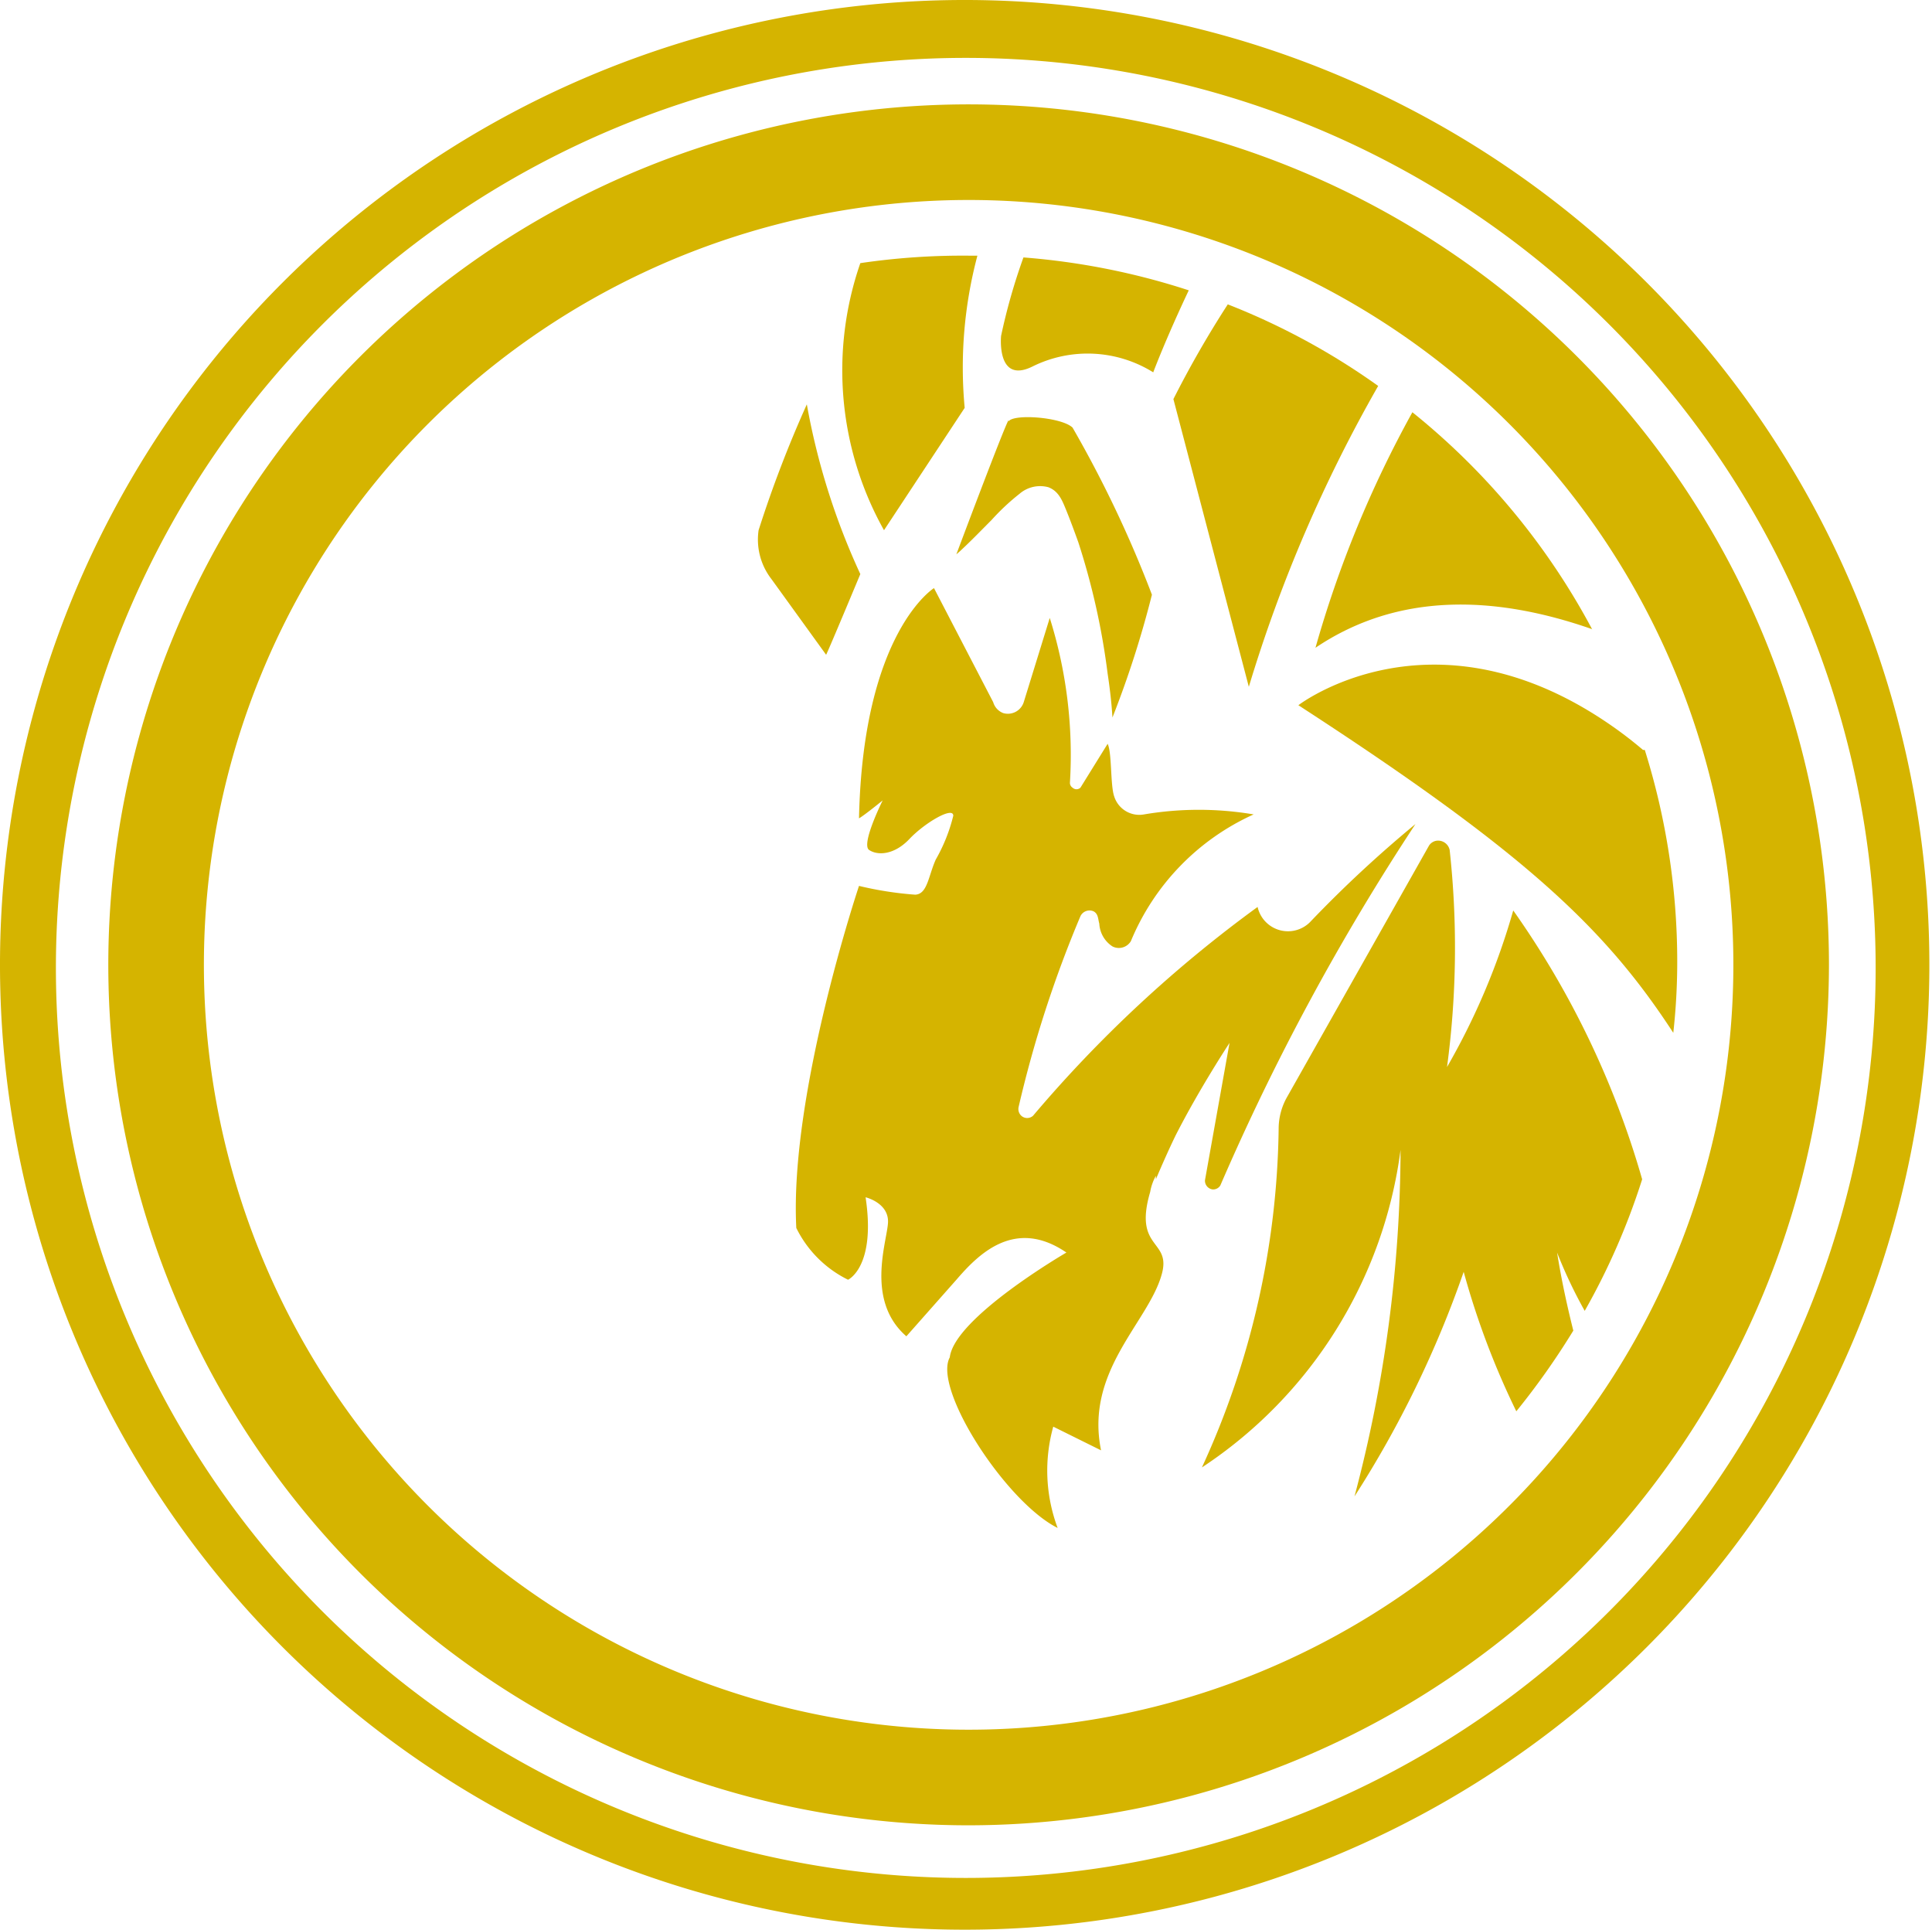 <?xml version="1.0" encoding="utf-8"?><svg id="Слой_1" data-name="Слой 1" xmlns="http://www.w3.org/2000/svg" viewBox="0 0 44.06 44"><defs><style>.cls-1{fill:#d5b400;}</style></defs><title>logo head-8-b1</title><g id="Слой_2" data-name="Слой 2"><g id="Layer_1" data-name="Layer 1"><path class="cls-1" d="M18.84,14.93c.05-.09.78-1.84.78-1.84A15.85,15.85,0,0,1,18.4,9.22a26.93,26.93,0,0,0-1.1,2.87,1.47,1.47,0,0,0,.29,1.11Z"/><path class="cls-1" d="M22,9.3a9.91,9.91,0,0,1,.29-3.47h-.15A16,16,0,0,0,19.62,6a7.46,7.46,0,0,0,.54,6.09Z"/><path class="cls-1" d="M23.54,8.36a2.83,2.83,0,0,1,2.76.13s.28-.75.81-1.87a16.16,16.16,0,0,0-3.77-.75,13.58,13.58,0,0,0-.51,1.79s-.11,1.1.71.7"/><path class="cls-1" d="M28.48,15.66A33,33,0,0,1,31.43,8.8,15.82,15.82,0,0,0,28,6.94,23.47,23.47,0,0,0,26.76,9.1Z"/><path class="cls-1" d="M36.31,14.35a16,16,0,0,0-4.1-4.95A25.31,25.31,0,0,0,30,14.77c1.87-1.26,4.07-1.21,6.32-.42"/><path class="cls-1" d="M37.47,17.1a9.23,9.23,0,0,0-.86-.65c-4-2.68-7-.37-7-.37,5.18,3.36,7,5.09,8.55,7.47a14.66,14.66,0,0,0,.09-1.62,16.12,16.12,0,0,0-.74-4.83"/><path class="cls-1" d="M33,24.33a20.49,20.49,0,0,0,.06-4.95.27.27,0,0,0-.3-.21.25.25,0,0,0-.17.11L29.36,25a1.47,1.47,0,0,0-.2.74,19,19,0,0,1-1.75,7.72,10.27,10.27,0,0,0,4.53-7.24,31,31,0,0,1-1.05,7.9A24.07,24.07,0,0,0,33.38,29a18.22,18.22,0,0,0,1.2,3.18,16.94,16.94,0,0,0,1.3-1.84c-.14-.56-.27-1.15-.37-1.78a10.78,10.78,0,0,0,.63,1.33,15.68,15.68,0,0,0,1.31-3h0a20.29,20.29,0,0,0-2.94-6.13A15.77,15.77,0,0,1,33,24.33"/><path class="cls-1" d="M23,9.58c-.11.18-1.19,3.06-1.19,3.06l.08-.07c.25-.23.48-.47.72-.71a5.17,5.17,0,0,1,.64-.6.72.72,0,0,1,.66-.15c.23.09.31.29.4.51s.19.49.28.74a16.26,16.26,0,0,1,.67,3c.05.33.09.67.11,1a22.82,22.82,0,0,0,.9-2.8,26.57,26.57,0,0,0-1.81-3.81c-.25-.24-1.35-.32-1.46-.14"/><path class="cls-1" d="M26.36,26.89c.14-.33.29-.67.45-1,.55-1.08,1.23-2.11,1.23-2.11l-.56,3.13a.2.2,0,0,0,.17.21.19.19,0,0,0,.18-.09,53.65,53.65,0,0,1,4.45-8.24A27.67,27.67,0,0,0,29.9,21a.71.71,0,0,1-1.22-.32,29.25,29.25,0,0,0-5.12,4.76.2.2,0,0,1-.27,0,.21.21,0,0,1-.06-.2,26.6,26.6,0,0,1,1.41-4.35.23.23,0,0,1,.3-.11h0c.11.06.1.18.13.28a.66.66,0,0,0,.3.52.32.32,0,0,0,.42-.12,5.46,5.46,0,0,1,2.8-2.89,7.49,7.49,0,0,0-2.5,0,.6.6,0,0,1-.68-.41c-.09-.25-.05-1-.15-1.2l-.62,1a.13.13,0,0,1-.18,0,.13.13,0,0,1-.06-.11,10.4,10.4,0,0,0-.46-3.76L23.35,16a.38.38,0,0,1-.47.26h0a.38.38,0,0,1-.23-.25L21.3,13.41s-1.62,1-1.71,5.25c.15-.09.54-.41.54-.41s-.5,1-.31,1.13.57.12.92-.25,1-.75,1-.53a3.86,3.86,0,0,1-.4,1c-.17.38-.19.79-.47.8a7.93,7.93,0,0,1-1.28-.2S18,24.94,18.16,28a2.59,2.59,0,0,0,1.18,1.18s.64-.29.4-1.88c0,0,.55.13.51.6s-.5,1.77.42,2.57l1.15-1.3c.5-.58,1.33-1.41,2.5-.61,0,0-2.55,1.48-2.66,2.39-.39.72,1.28,3.3,2.46,3.89a3.73,3.73,0,0,1-.1-2.31l1.09.54c-.37-1.81,1.07-2.91,1.38-4,.24-.82-.65-.56-.26-1.89a1.17,1.17,0,0,1,.13-.37"/><path class="cls-1" d="M22.09,41.62A19.62,19.62,0,1,1,41.71,22h0A19.64,19.64,0,0,1,22.09,41.62m0-37.06A17.44,17.44,0,1,0,39.53,22,17.44,17.44,0,0,0,22.09,4.56"/><path class="cls-1" d="M22,44a22,22,0,1,1,22-22A22,22,0,0,1,22,44M22,1.32a20.75,20.75,0,1,0,.05,0"/></g></g></svg>